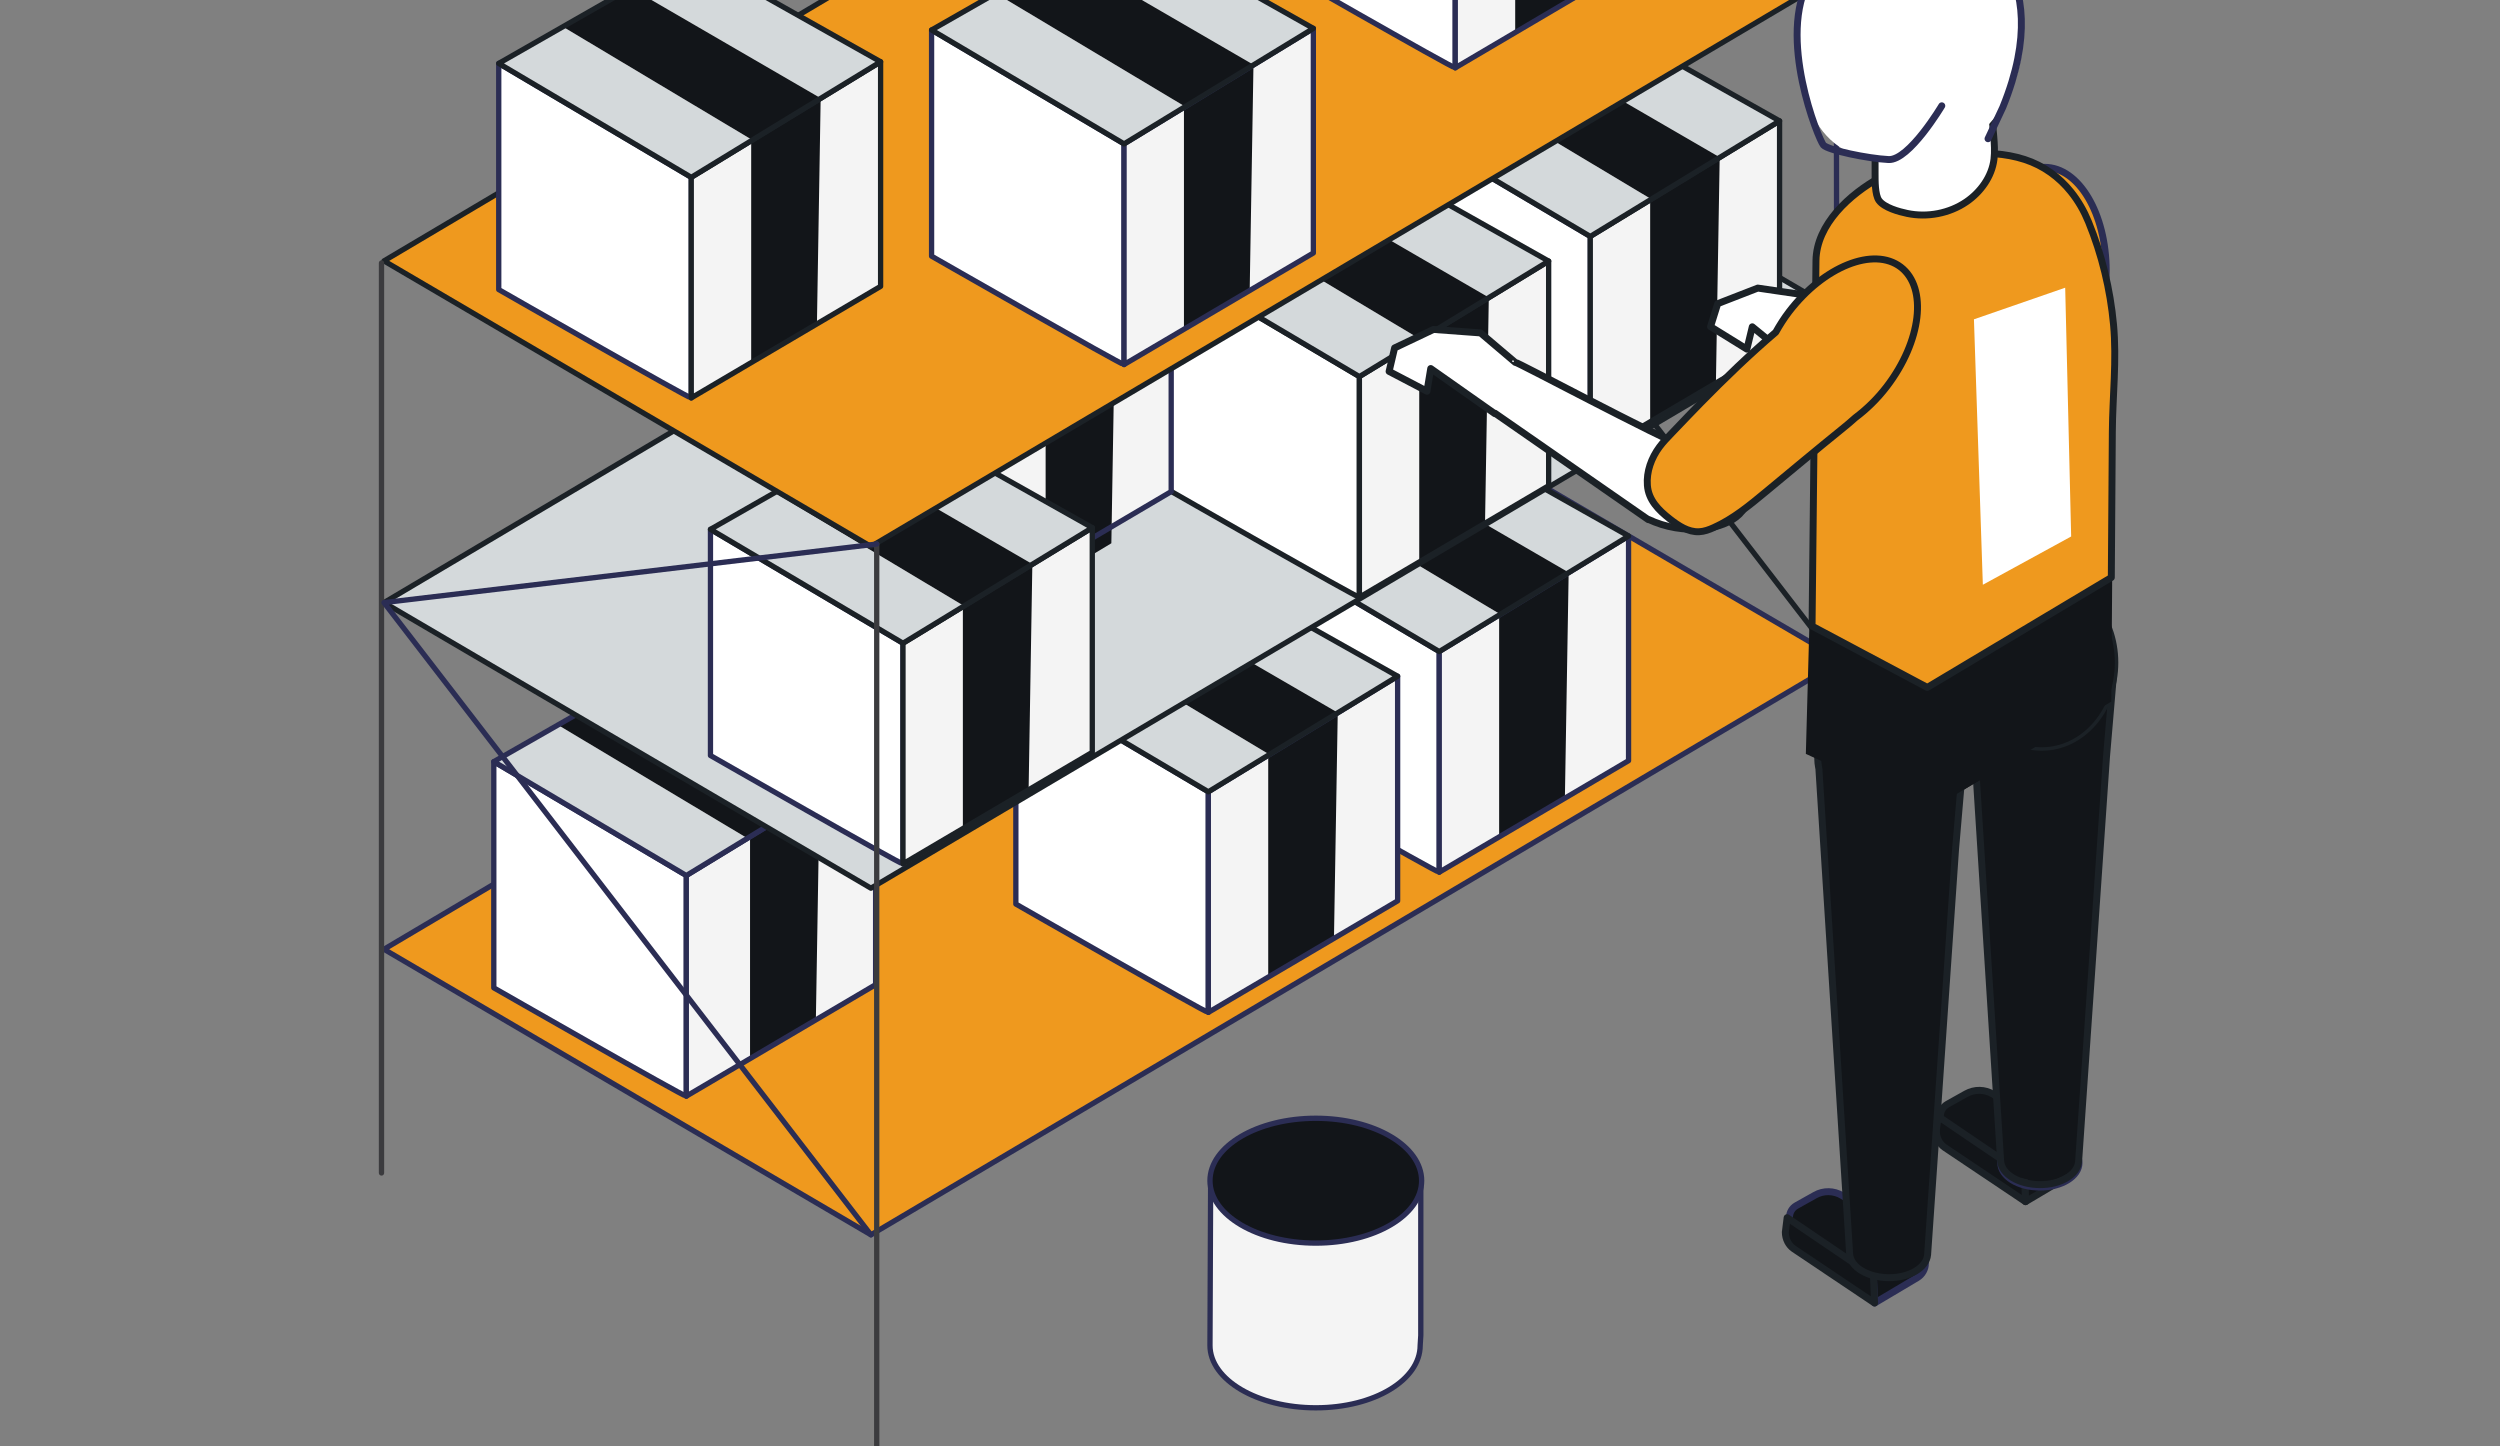 <svg version="1.2" xmlns="http://www.w3.org/2000/svg" viewBox="0 0 612 354" width="612" height="354">
	<rect x="0" y="0" width="612" height="354" fill="#808080" stroke="none"/>
	<style>
		.s0 { fill: #f4f4f4 } 
		.s1 { fill: none;stroke: #2b2d54;stroke-linecap: round;stroke-linejoin: round;stroke-width: 1.3 } 
		.s2 { fill: #121519 } 
		.s3 { fill: none;stroke: #1b2126;stroke-linecap: round;stroke-linejoin: round;stroke-width: 1.3 } 
		.s4 { fill: #ef991e } 
		.s5 { fill: #ffffff } 
		.s6 { fill: #d4d9db } 
		.s7 { fill: none;stroke: #3b3b3e;stroke-linecap: round;stroke-linejoin: round;stroke-width: 1.3 } 
		.s8 { fill: #121519;stroke: #1b2126;stroke-linecap: round;stroke-linejoin: round;stroke-width: 1.7 } 
		.s9 { fill: none;stroke: #2b2d54;stroke-linecap: round;stroke-linejoin: round;stroke-width: 1.7 } 
		.s10 { fill: none;stroke: #1b2126;stroke-linecap: round;stroke-linejoin: round;stroke-width: 1.7 } 
		.s11 { fill: #121519;stroke: #2b2d54;stroke-linecap: round;stroke-linejoin: round;stroke-width: 1.7 } 
		.s12 { fill: #ff7f52 } 
	</style>
	<path id="&lt;Path&gt;" class="s0" d="m296.36 290.29l-0.16 39.06c0 8.44 11.61 15.28 25.92 15.28 14.31 0 25.54-6.84 25.54-15.28l0.15-2.44v-36.7"/>
	<path id="&lt;Path&gt;" class="s1" d="m296.36 290.29l-0.16 39.06c0 8.44 11.61 15.28 25.92 15.28 14.31 0 25.54-6.84 25.54-15.28l0.15-2.44v-36.7"/>
	<path id="&lt;Path&gt;" fill-rule="evenodd" class="s2" d="m322.11 304.31c-14.33 0-25.91-6.83-25.91-15.28 0-8.45 11.58-15.28 25.91-15.28 14.33 0 25.91 6.83 25.91 15.28 0 8.45-11.58 15.28-25.91 15.28z"/>
	<path id="&lt;Path&gt;" fill-rule="evenodd" class="s1" d="m322.11 304.31c-14.33 0-25.91-6.83-25.91-15.28 0-8.45 11.58-15.28 25.91-15.28 14.33 0 25.91 6.83 25.91 15.28 0 8.45-11.58 15.28-25.91 15.28z"/>
	<path id="&lt;Path&gt;" class="s3" d="m448.92-6.28l-118.53 13.18 119.2 154.77"/>
	<path id="&lt;Path&gt;" class="s1" d="m328.57 148.93v-223.65"/>
	<path id="&lt;Path&gt;" class="s1" d="m449.8 216.22l-0.29-222.5"/>
	<path id="&lt;Path&gt;" class="s4" d="m94 232.38l119.2 69.9 237.6-140.61-119.6-69.91z"/>
	<path id="&lt;Path&gt;" class="s1" d="m94 232.38l119.2 69.9 237.6-140.61-119.6-69.91z"/>
	<path id="&lt;Path&gt;" class="s5" d="m352.33 213.51v-54.01l-47.12-27.88v55.37c0 0 46.82 26.82 47.12 26.52z"/>
	<path id="&lt;Path&gt;" class="s1" d="m352.33 213.51v-54.01l-47.12-27.88v55.37c0 0 46.82 26.82 47.12 26.52z"/>
	<path id="&lt;Path&gt;" class="s0" d="m352.33 159.5l46.34-28.27v54.98l-46.34 27.3z"/>
	<path id="&lt;Path&gt;" class="s2" d="m366.99 204.8c0-0.4 0-54.59 0-54.59l17.02-10.08-0.92 54.98z"/>
	<path id="&lt;Path&gt;" class="s1" d="m352.33 159.5l46.34-28.27v54.98l-46.34 27.3z"/>
	<path id="&lt;Path&gt;" class="s6" d="m398.67 131.23l-46.73-26.31-46.73 26.7 47.12 27.88z"/>
	<path id="&lt;Path&gt;" class="s5" d="m366.99 150.21l17.02-10.08-46.48-26.97-16.48 9.56z"/>
	<path id="&lt;Path&gt;" class="s2" d="m366.99 150.21l17.02-10.08-46.48-26.97-16.48 9.56z"/>
	<path id="&lt;Path&gt;" class="s3" d="m398.67 131.23l-46.73-26.31-46.73 26.7 47.12 27.88z"/>
	<path id="&lt;Path&gt;" class="s5" d="m295.8 247.83v-54l-47.12-27.89v55.37c0 0 46.82 26.82 47.12 26.52z"/>
	<path id="&lt;Path&gt;" class="s1" d="m295.8 247.83v-54l-47.12-27.89v55.37c0 0 46.82 26.82 47.12 26.52z"/>
	<path id="&lt;Path&gt;" class="s0" d="m295.8 193.83l46.34-28.29v54.99l-46.34 27.3z"/>
	<path id="&lt;Path&gt;" class="s2" d="m310.46 239.11c0-0.38 0-54.58 0-54.58l17.02-10.08-0.92 54.98z"/>
	<path id="&lt;Path&gt;" class="s1" d="m295.8 193.83l46.34-28.29v54.99l-46.34 27.3z"/>
	<path id="&lt;Path&gt;" class="s6" d="m342.14 165.54l-46.73-26.31-46.73 26.71 47.12 27.89z"/>
	<path id="&lt;Path&gt;" class="s5" d="m310.46 184.53l17.02-10.08-46.47-26.97-16.49 9.56z"/>
	<path id="&lt;Path&gt;" class="s2" d="m310.46 184.53l17.02-10.08-46.47-26.97-16.49 9.56z"/>
	<path id="&lt;Path&gt;" class="s3" d="m342.14 165.54l-46.73-26.31-46.73 26.71 47.12 27.89z"/>
	<path id="&lt;Path&gt;" class="s5" d="m168.01 268.34v-54.01l-47.13-27.88v55.37c0 0 46.83 26.82 47.13 26.52z"/>
	<path id="&lt;Path&gt;" class="s1" d="m168.01 268.34v-54.01l-47.13-27.88v55.37c0 0 46.83 26.82 47.13 26.52z"/>
	<path id="&lt;Path&gt;" class="s0" d="m168.01 214.33l46.34-28.27v54.98l-46.34 27.3z"/>
	<path id="&lt;Path&gt;" class="s2" d="m183.61 259.62c0-0.39 0-54.58 0-54.58l17.02-10.09-0.91 54.99z"/>
	<path id="&lt;Path&gt;" class="s1" d="m168.01 214.33l46.34-28.27v54.98l-46.34 27.3z"/>
	<path id="&lt;Path&gt;" class="s6" d="m214.35 186.06l-46.74-26.32-46.73 26.71 47.13 27.88z"/>
	<path id="&lt;Path&gt;" class="s5" d="m182.68 205.04l17.01-10.09-46.47-26.96-16.5 9.56z"/>
	<path id="&lt;Path&gt;" class="s2" d="m182.68 205.04l17.01-10.09-46.47-26.96-16.5 9.56z"/>
	<path id="&lt;Path&gt;" class="s1" d="m214.35 186.06l-46.74-26.32-46.73 26.71 47.13 27.88z"/>
	<path id="&lt;Path&gt;" class="s6" d="m94 147.52l119.2 69.91 237.6-140.63-119.6-69.9z"/>
	<path id="&lt;Path&gt;" class="s3" d="m94 147.52l119.2 69.91 237.6-140.63-119.6-69.9z"/>
	<path id="&lt;Path&gt;" class="s5" d="m389.3 111.89v-54.01l-47.12-27.88v55.37c0 0 46.82 26.82 47.12 26.52z"/>
	<path id="&lt;Path&gt;" class="s1" d="m389.3 111.89v-54.01l-47.12-27.88v55.37c0 0 46.82 26.82 47.12 26.52z"/>
	<path id="&lt;Path&gt;" class="s0" d="m389.3 57.88l46.34-28.28v54.98l-46.34 27.31z"/>
	<path id="&lt;Path&gt;" class="s2" d="m403.96 103.17c0-0.39 0-54.58 0-54.58l17.02-10.09-0.92 54.99z"/>
	<path id="&lt;Path&gt;" class="s3" d="m389.3 57.88l46.34-28.28v54.98l-46.34 27.31z"/>
	<path id="&lt;Path&gt;" class="s6" d="m435.64 29.6l-46.73-26.31-46.73 26.71 47.12 27.88z"/>
	<path id="&lt;Path&gt;" class="s5" d="m403.96 48.59l17.02-10.09-46.47-26.96-16.49 9.55z"/>
	<path id="&lt;Path&gt;" class="s2" d="m403.96 48.59l17.02-10.09-46.47-26.96-16.49 9.55z"/>
	<path id="&lt;Path&gt;" class="s3" d="m435.64 29.6l-46.73-26.31-46.73 26.71 47.12 27.88z"/>
	<path id="&lt;Path&gt;" class="s5" d="m332.78 146.2v-54.01l-47.13-27.88v55.38c0 0 46.83 26.81 47.13 26.51z"/>
	<path id="&lt;Path&gt;" class="s3" d="m332.78 146.2v-54.01l-47.13-27.88v55.38c0 0 46.83 26.81 47.13 26.51z"/>
	<path id="&lt;Path&gt;" class="s0" d="m332.78 92.19l46.33-28.27v54.98l-46.33 27.3z"/>
	<path id="&lt;Path&gt;" class="s2" d="m347.43 137.49c0-0.4 0-54.59 0-54.59l17.03-10.08-0.92 54.98z"/>
	<path id="&lt;Path&gt;" class="s3" d="m332.78 92.19l46.33-28.27v54.98l-46.33 27.3z"/>
	<path id="&lt;Path&gt;" class="s6" d="m379.11 63.92l-46.73-26.31-46.73 26.7 47.13 27.88z"/>
	<path id="&lt;Path&gt;" class="s5" d="m347.43 82.9l17.03-10.08-46.47-26.96-16.5 9.55z"/>
	<path id="&lt;Path&gt;" class="s2" d="m347.43 82.9l17.03-10.08-46.47-26.96-16.5 9.55z"/>
	<path id="&lt;Path&gt;" class="s3" d="m379.11 63.92l-46.73-26.31-46.73 26.7 47.13 27.88z"/>
	<path id="&lt;Path&gt;" class="s5" d="m240.37 147.64v-54l-47.13-27.89v55.37c0 0 46.83 26.82 47.13 26.52z"/>
	<path id="&lt;Path&gt;" class="s1" d="m240.37 147.64v-54l-47.13-27.89v55.37c0 0 46.83 26.82 47.13 26.52z"/>
	<path id="&lt;Path&gt;" class="s0" d="m240.37 93.64l46.34-28.29v54.99l-46.34 27.3z"/>
	<path id="&lt;Path&gt;" class="s2" d="m255.97 142.69c0-0.4 0-54.6 0-54.6l17.01-10.08-0.92 54.98z"/>
	<path id="&lt;Path&gt;" class="s1" d="m240.37 93.64l46.34-28.29v54.99l-46.34 27.3z"/>
	<path id="&lt;Path&gt;" class="s6" d="m286.71 65.35l-46.74-26.31-46.73 26.71 47.13 27.89z"/>
	<path id="&lt;Path&gt;" class="s5" d="m255.03 84.34l17.02-10.08-46.47-26.97-16.5 9.56z"/>
	<path id="&lt;Path&gt;" class="s5" d="m255.03 84.34l17.02-10.08-46.47-26.97-16.5 9.56z"/>
	<path id="&lt;Path&gt;" class="s1" d="m286.71 65.35l-46.74-26.31-46.73 26.71 47.13 27.89z"/>
	<path id="&lt;Path&gt;" class="s5" d="m221.05 211.47v-54.01l-47.13-27.88v55.37c0 0 46.83 26.82 47.13 26.52z"/>
	<path id="&lt;Path&gt;" class="s1" d="m221.05 211.47v-54.01l-47.13-27.88v55.37c0 0 46.83 26.82 47.13 26.52z"/>
	<path id="&lt;Path&gt;" class="s0" d="m221.05 157.46l46.34-28.28v54.98l-46.34 27.31z"/>
	<path id="&lt;Path&gt;" class="s2" d="m235.71 202.75c0-0.39 0-54.58 0-54.58l17.01-10.09-0.91 54.99z"/>
	<path id="&lt;Path&gt;" class="s3" d="m221.05 157.46l46.34-28.28v54.98l-46.34 27.31z"/>
	<path id="&lt;Path&gt;" class="s6" d="m267.39 129.18l-46.74-26.31-46.73 26.71 47.13 27.88z"/>
	<path id="&lt;Path&gt;" class="s5" d="m235.71 148.17l17.01-10.09-46.46-26.96-16.5 9.55z"/>
	<path id="&lt;Path&gt;" class="s2" d="m235.71 148.17l17.01-10.09-46.46-26.96-16.5 9.55z"/>
	<path id="&lt;Path&gt;" class="s3" d="m267.39 129.18l-46.74-26.31-46.73 26.71 47.13 27.88z"/>
	<path id="&lt;Path&gt;" class="s4" d="m94 63.87l119.2 69.91 237.6-140.62-119.6-69.9z"/>
	<path id="&lt;Path&gt;" class="s3" d="m94 63.87l119.2 69.91 237.6-140.62-119.6-69.9z"/>
	<path id="&lt;Path&gt;" class="s5" d="m356.25 16.6v-54.02l-47.12-27.87v55.37c0 0 46.82 26.82 47.12 26.52z"/>
	<path id="&lt;Path&gt;" class="s1" d="m356.25 16.6v-54.02l-47.12-27.87v55.37c0 0 46.82 26.82 47.12 26.52z"/>
	<path id="&lt;Path&gt;" class="s0" d="m356.25-37.42l46.35-28.27v54.98l-46.35 27.31z"/>
	<path id="&lt;Path&gt;" class="s2" d="m370.92 7.88c0-0.39 0-54.59 0-54.59l17.01-10.07-0.91 54.98z"/>
	<path id="&lt;Path&gt;" class="s1" d="m356.25-37.42l46.35-28.27v54.98l-46.35 27.31z"/>
	<path id="&lt;Path&gt;" class="s6" d="m402.6-65.69l-46.74-26.31-46.73 26.71 47.12 27.87z"/>
	<path id="&lt;Path&gt;" class="s5" d="m370.92-46.71l17.01-10.07-46.46-26.97-16.5 9.55z"/>
	<path id="&lt;Path&gt;" class="s2" d="m370.92-46.71l17.01-10.07-46.46-26.97-16.5 9.55z"/>
	<path id="&lt;Path&gt;" class="s3" d="m402.6-65.69l-46.74-26.31-46.73 26.71 47.12 27.87z"/>
	<path id="&lt;Path&gt;" class="s5" d="m275.17 89.24v-54.02l-47.12-27.88v55.37c0 0 46.82 26.82 47.12 26.53z"/>
	<path id="&lt;Path&gt;" class="s1" d="m275.17 89.24v-54.02l-47.12-27.88v55.37c0 0 46.82 26.82 47.12 26.53z"/>
	<path id="&lt;Path&gt;" class="s0" d="m275.17 35.22l46.34-28.27v54.98l-46.34 27.31z"/>
	<path id="&lt;Path&gt;" class="s2" d="m289.83 80.52c0-0.4 0-54.6 0-54.6l17.02-10.07-0.92 54.98z"/>
	<path id="&lt;Path&gt;" class="s1" d="m275.17 35.22l46.34-28.27v54.98l-46.34 27.31z"/>
	<path id="&lt;Path&gt;" class="s6" d="m321.51 6.95l-46.73-26.32-46.73 26.71 47.12 27.88z"/>
	<path id="&lt;Path&gt;" class="s5" d="m289.83 25.92l17.02-10.07-46.48-26.97-16.48 9.56z"/>
	<path id="&lt;Path&gt;" class="s2" d="m289.83 25.92l17.02-10.07-46.48-26.97-16.48 9.56z"/>
	<path id="&lt;Path&gt;" class="s3" d="m321.51 6.95l-46.73-26.32-46.73 26.71 47.12 27.88z"/>
	<path id="&lt;Path&gt;" class="s5" d="m169.22 97.41v-54l-47.13-27.89v55.37c0 0 46.83 26.82 47.13 26.52z"/>
	<path id="&lt;Path&gt;" class="s1" d="m169.22 97.41v-54l-47.13-27.89v55.37c0 0 46.83 26.82 47.13 26.52z"/>
	<path id="&lt;Path&gt;" class="s0" d="m169.22 43.41l46.35-28.29v54.98l-46.35 27.31z"/>
	<path id="&lt;Path&gt;" class="s2" d="m183.89 88.69c0-0.38 0-54.58 0-54.58l17.01-10.08-0.91 54.98z"/>
	<path id="&lt;Path&gt;" class="s3" d="m169.22 43.41l46.35-28.29v54.98l-46.35 27.31z"/>
	<path id="&lt;Path&gt;" class="s6" d="m215.57 15.12l-46.74-26.31-46.74 26.71 47.13 27.89z"/>
	<path id="&lt;Path&gt;" class="s5" d="m183.89 34.11l17.01-10.08-46.47-26.97-16.5 9.56z"/>
	<path id="&lt;Path&gt;" class="s2" d="m183.89 34.11l17.01-10.08-46.47-26.97-16.5 9.56z"/>
	<path id="&lt;Path&gt;" class="s3" d="m215.57 15.12l-46.74-26.31-46.74 26.71 47.13 27.89z"/>
	<path id="&lt;Path&gt;" class="s7" d="m93.39 287.14v-222.76"/>
	<path id="&lt;Path&gt;" class="s7" d="m214.62 354.42v-221.24"/>
	<path id="&lt;Path&gt;" class="s1" d="m214.62 133.18l-120.62 14.34 119.2 154.76"/>
	<path id="&lt;Path&gt;" class="s8" d="m495.85 294.17l-0.3-6.55 12.75-7.39v4.2c0 1.46-0.77 2.81-2.03 3.55z"/>
	<path id="&lt;Path&gt;" class="s8" d="m508.3 280.23l-20.38-12.36c-2.03-1.24-4.56-1.27-6.64-0.11l-4.56 2.55c-2.23 1.26-2.29 4.44-0.1 5.77l18.93 11.54z"/>
	<path id="&lt;Path&gt;" class="s8" d="m495.85 294.17l-19.78-13.26c-1.28-0.87-2.07-2.42-2.07-4.09l0.45-3.53 21.13 14.33z"/>
	<path id="&lt;Path&gt;" fill-rule="evenodd" class="s9" d="m499.36 290.6c-5.29 0-9.57-2.65-9.57-5.93 0-3.28 4.28-5.93 9.57-5.93 5.3 0 9.58 2.65 9.58 5.93 0 3.28-4.28 5.93-9.58 5.93z"/>
	<path id="&lt;Path&gt;" class="s2" d="m482.23 164.76l7.53 118.55c0.23 3.22 4.51 5.72 9.57 5.75 5.05 0.04 9.23-2.42 9.51-5.64l6.84-99.22 1.65-19.33"/>
	<path id="&lt;Path&gt;" class="s10" d="m482.23 165.7l7.53 118.55c0.23 3.22 4.51 5.72 9.57 5.75 5.05 0.04 9.23-2.42 9.51-5.64l6.84-99.22 1.65-19.33"/>
	<path id="&lt;Path&gt;" fill-rule="evenodd" class="s10" d="m499.82 182.93c-9.89 0-17.89-9.26-17.89-20.73 0-11.46 8-20.73 17.89-20.73 9.89 0 17.89 9.27 17.89 20.73 0 11.47-8 20.73-17.89 20.73z"/>
	<path id="&lt;Path&gt;" fill-rule="evenodd" class="s2" d="m499.82 182.93c-9.89 0-17.89-9.26-17.89-20.73 0-11.46 8-20.73 17.89-20.73 9.89 0 17.89 9.27 17.89 20.73 0 11.47-8 20.73-17.89 20.73z"/>
	<path id="&lt;Path&gt;" class="s2" d="m513.58 73.33l0.02-0.06-27.86-14.66q-0.6-0.41-1.27-0.7l-0.04-0.02q-0.02 0-0.03 0c-2.25-0.96-4.9-0.98-7.28 0.48l-9.81 6.05c-1.75 0.84-5.86 3-10.12 6.31-3.02 2.06-5.57 4.63-7.58 7.56-1.89 2.51-3.45 5.31-4.3 8.41l-0.03 1.66c-0.43 1.91-0.71 3.85-0.73 5.83l-0.96 89.45 21.62 11.51c4.1 2.18 9.03 2.04 13.01-0.33l38.63-23.07 0.65-91.51c0.02-3.07-1.62-5.55-3.92-6.91z"/>
	<path id="&lt;Path&gt;" class="s11" d="m458.9 318.98l-0.3-6.55 12.74-7.4v4.21c0 1.45-0.76 2.8-2.02 3.55z"/>
	<path id="&lt;Path&gt;" class="s11" d="m471.34 305.03l-20.38-12.36c-2.03-1.23-4.57-1.27-6.63-0.11l-4.57 2.56c-2.22 1.25-2.28 4.44-0.1 5.77l18.94 11.54z"/>
	<path id="&lt;Path&gt;" class="s8" d="m458.9 318.98l-19.78-13.27c-1.28-0.87-2.07-2.41-2.07-4.08l0.44-3.54 21.14 14.34z"/>
	<path id="&lt;Path&gt;" class="s8" d="m480.67 187.01c1.03-11.95-6.84-22.69-17.68-22.75-10.84-0.07-18.84 10.57-17.95 22.54 0.05 0.58 0.19 1.12 0.27 1.69h-0.03l7.52 118.54c0.24 3.22 4.52 5.72 9.57 5.75 5.05 0.03 9.24-2.42 9.51-5.64l6.84-99.22 1.64-19.12c0.11-0.59 0.26-1.17 0.31-1.79z"/>
	<path id="&lt;Path&gt;" class="s2" d="m499.41 163.46c0.23-6.75-2.82-77.71-5.14-100.37l-8.53-4.48q-0.6-0.41-1.27-0.7l-0.04-0.02q-0.02 0-0.03 0c-2.25-0.96-4.9-0.98-7.28 0.48l-9.81 6.05c-1.75 0.84-5.86 3-10.12 6.31-3.02 2.06-5.57 4.62-7.58 7.56-1.89 2.51-3.45 5.31-4.3 8.41l-0.04 1.67c-0.42 1.9-0.7 3.84-0.72 5.82l-2.48 90.36 23.14 10.6c4.09 2.18 9.03 2.04 13.01-0.33l11.45-6.84c0.9-0.95 1.88-1.83 2.66-2.87 4.62-6.18 6.82-13.95 7.08-21.65z"/>
	<path id="&lt;Path&gt;" class="s5" d="m492.09 105.08c-0.04 0-0.04 0-0.13 0q-0.1-0.05-0.21-0.12c-0.45-0.13-0.87-0.29-1.34-0.4-0.74-0.18 0.29 0.06 1.07 0.26-9.06-4.52-41.68-25.13-41.76-24.82q0 0.01 0 0.02l-7.97-7.82-11.44-1.68-9.81 3.81-1.76 5.63 8.9 5.51 1.32-5.47 12.48 10.22 2.35 1.93 0.06-0.08 35.52 28.7 0.07-0.02c1.9 1.06 4.06 1.94 6.44 2.52 8.69 2.1 16.74-0.38 17.99-5.55 1.16-4.82-4.03-10.23-11.78-12.64z"/>
	<path id="&lt;Path&gt;" class="s12" d="m492.09 105.08c0.19-0.01-0.14-0.13-0.61-0.26q0.14 0.08 0.27 0.14 0.17 0.06 0.34 0.12z"/>
	<path id="&lt;Path&gt;" class="s10" d="m492.09 105.08c-0.04 0-0.04 0-0.13 0q-0.1-0.05-0.21-0.12c-0.45-0.13-0.87-0.29-1.34-0.4-0.74-0.18 0.29 0.06 1.07 0.26-9.06-4.52-41.68-25.13-41.76-24.82q0 0.01 0 0.02l-7.97-7.82-11.44-1.68-9.81 3.81-1.76 5.63 8.9 5.51 1.32-5.47 12.48 10.22 2.35 1.93 0.06-0.08 35.52 28.7 0.07-0.02c1.9 1.06 4.06 1.94 6.44 2.52 8.69 2.1 16.74-0.38 17.99-5.55 1.16-4.82-4.03-10.23-11.78-12.64z"/>
	<path id="&lt;Path&gt;" class="s9" d="m492.09 105.08c0.19-0.01-0.14-0.13-0.61-0.26q0.14 0.08 0.27 0.14 0.17 0.06 0.34 0.12z"/>
	<path id="&lt;Path&gt;" class="s4" d="m515.6 66.27c0-13.98-6.75-25.31-15.06-25.31-8.33 0-15.06 11.33-15.06 25.31 0 2.07 0.18 4.04 0.46 5.96-1.77 8.2-3.03 16.61-4.06 24.93q-0.26 2.21-0.5 4.42-0.32 2.91-0.65 5.82c-0.16 1.47-0.32 2.94-0.3 4.41 0.05 3.33 1.11 6.78 3.36 9.28 2.42 2.72 5.87 3.16 9.34 3.19 2.68 0.04 5.57-0.15 7.6-1.86 0.97-0.81 1.67-1.91 2.26-3.02 2.46-4.55 3.63-9.66 4.78-14.7 1.78-7.8 3.54-15.58 5.41-23.36 0.34-1.41 0.68-2.83 0.95-4.35 0.91-3.27 1.47-6.87 1.47-10.72z"/>
	<path id="&lt;Path&gt;" class="s9" d="m515.6 66.27c0-13.98-6.75-25.31-15.06-25.31-8.33 0-15.06 11.33-15.06 25.31 0 2.07 0.18 4.04 0.46 5.96-1.77 8.2-3.03 16.61-4.06 24.93q-0.26 2.21-0.5 4.42-0.32 2.91-0.65 5.82c-0.16 1.47-0.32 2.94-0.3 4.41 0.05 3.33 1.11 6.78 3.36 9.28 2.42 2.72 5.87 3.16 9.34 3.19 2.68 0.04 5.57-0.15 7.6-1.86 0.97-0.81 1.67-1.91 2.26-3.02 2.46-4.55 3.63-9.66 4.78-14.7 1.78-7.8 3.54-15.58 5.41-23.36 0.34-1.41 0.68-2.83 0.95-4.35 0.91-3.27 1.47-6.87 1.47-10.72z"/>
	<path id="&lt;Path&gt;" class="s4" d="m506.97 46.96c-2.89-3.6-6.69-6.41-11.33-7.92-4.79-1.55-9.91-1.75-14.92-1.36-7.12 0.56-14.21 2.33-20.47 5.76-7.37 4.06-15.59 11.42-15.7 20.38l-0.96 89.45 28.21 15.01 45.05-26.91q0.12-17.87 0.25-35.73c0.07-8.76 1.1-17.44 0.29-26.2-0.8-8.61-2.85-17.1-6.12-25.1-1.1-2.69-2.53-5.18-4.3-7.38z"/>
	<path id="&lt;Path&gt;" class="s10" d="m506.97 46.96c-2.89-3.6-6.69-6.41-11.33-7.92-4.79-1.55-9.91-1.75-14.92-1.36-7.12 0.56-14.21 2.33-20.47 5.76-7.37 4.06-15.59 11.42-15.7 20.38l-0.96 89.45 28.21 15.01 45.05-26.91q0.12-17.87 0.25-35.73c0.07-8.76 1.1-17.44 0.29-26.2-0.8-8.61-2.85-17.1-6.12-25.1-1.1-2.69-2.53-5.18-4.3-7.38z"/>
	<path id="&lt;Path&gt;" class="s5" d="m415.04 110.61c-0.03 0.01-0.04 0.01-0.14 0.01-0.05-0.02-0.15-0.06-0.2-0.08-0.46-0.11-0.91-0.24-1.37-0.32-0.75-0.12 0.29 0.04 1.07 0.19-9.36-3.85-43.39-22.02-43.45-21.71q0 0.01-0.01 0.02l-8.51-7.22-11.52-0.85-9.51 4.52-1.35 5.75 9.27 4.85 0.92-5.55 13.19 9.28 2.5 1.76 0.05-0.1 37.51 26.04 0.08-0.04c1.96 0.92 4.18 1.65 6.6 2.05 8.81 1.46 16.67-1.6 17.54-6.85 0.81-4.89-4.77-9.9-12.67-11.75z"/>
	<path id="&lt;Path&gt;" class="s12" d="m415.04 110.61c0.18-0.02-0.16-0.1-0.64-0.2 0.1 0.03 0.21 0.09 0.3 0.13q0.16 0.03 0.34 0.07z"/>
	<path id="&lt;Path&gt;" class="s10" d="m415.04 110.61c-0.03 0.01-0.04 0.01-0.14 0.01-0.05-0.02-0.15-0.06-0.2-0.08-0.46-0.11-0.91-0.24-1.37-0.32-0.75-0.12 0.29 0.04 1.07 0.19-9.36-3.85-43.39-22.02-43.45-21.71q0 0.01-0.01 0.02l-8.51-7.22-11.52-0.85-9.51 4.52-1.35 5.75 9.27 4.85 0.92-5.55 13.19 9.28 2.5 1.76 0.05-0.1 37.51 26.04 0.08-0.04c1.96 0.92 4.18 1.65 6.6 2.05 8.81 1.46 16.67-1.6 17.54-6.85 0.81-4.89-4.77-9.9-12.67-11.75z"/>
	<path id="&lt;Path&gt;" class="s9" d="m415.04 110.61c0.18-0.02-0.16-0.1-0.64-0.2 0.1 0.03 0.21 0.09 0.3 0.13q0.16 0.03 0.34 0.07z"/>
	<path id="&lt;Path&gt;" class="s4" d="m461.87 94.64c8.5-11.1 10.04-24.2 3.44-29.26-6.6-5.06-18.85-0.16-27.35 10.93-1.26 1.65-2.31 3.33-3.26 5.02-6.39 5.44-12.5 11.35-18.37 17.33q-1.57 1.58-3.1 3.2-2.02 2.11-4.05 4.23c-1.02 1.06-2.05 2.13-2.93 3.31-1.99 2.68-3.24 6.05-2.97 9.41 0.27 3.63 2.75 6.07 5.48 8.22 2.1 1.65 4.5 3.26 7.17 3.14 1.26-0.06 2.47-0.5 3.62-1.03 4.72-2.12 8.76-5.46 12.74-8.76 6.15-5.1 12.27-10.21 18.5-15.25 1.13-0.92 2.26-1.84 3.4-2.88 2.71-2.03 5.34-4.56 7.68-7.61z"/>
	<path id="&lt;Path&gt;" class="s10" d="m461.87 94.64c8.5-11.1 10.04-24.2 3.44-29.26-6.6-5.06-18.85-0.16-27.35 10.93-1.26 1.65-2.31 3.33-3.26 5.02-6.39 5.44-12.5 11.35-18.37 17.33q-1.57 1.58-3.1 3.2-2.02 2.11-4.05 4.23c-1.02 1.06-2.05 2.13-2.93 3.31-1.99 2.68-3.24 6.05-2.97 9.41 0.27 3.63 2.75 6.07 5.48 8.22 2.1 1.65 4.5 3.26 7.17 3.14 1.26-0.06 2.47-0.5 3.62-1.03 4.72-2.12 8.76-5.46 12.74-8.76 6.15-5.1 12.27-10.21 18.5-15.25 1.13-0.92 2.26-1.84 3.4-2.88 2.71-2.03 5.34-4.56 7.68-7.61z"/>
	<path id="&lt;Path&gt;" class="s5" d="m459.02 42.37v-15.97c0 0 10.26-14.8 18.8-12.52 8.54 2.28 9.87 8.35 9.87 13.86 0 3.7 0.86 7.54 0.44 11.22-0.5 4.26-3.3 8.09-6.78 10.46-4.16 2.84-9.54 3.86-14.46 2.83-2.02-0.42-5.62-1.4-6.92-3.18-0.99-1.37-0.95-4.88-0.95-6.7z"/>
	<path id="&lt;Path&gt;" class="s10" d="m459.02 42.37v-15.97c0 0 10.26-14.8 18.8-12.52 8.54 2.28 9.87 8.35 9.87 13.86 0 3.7 0.86 7.54 0.44 11.22-0.5 4.26-3.3 8.09-6.78 10.46-4.16 2.84-9.54 3.86-14.46 2.83-2.02-0.42-5.62-1.4-6.92-3.18-0.99-1.37-0.95-4.88-0.95-6.7z"/>
	<path id="&lt;Path&gt;" class="s5" d="m495.16 8.56c0 17.2-12.36 30.11-27.53 31.13-22.4 1.52-27.52-13.93-27.52-31.13 0-17.2 12.32-31.13 27.52-31.13 15.2 0 27.53 13.93 27.53 31.13z"/>
	<path id="&lt;Path&gt;" class="s9" d="m475.35 25.9c0 0-7.97 13.41-13.03 13.16-5.07-0.25-14.81-2.28-15.95-3.55-1.14-1.26-11.52-26.57-3.29-40.75 0 0 12.65-27.71 37.97-13.41 0 0 23.41 10.13 9.23 44.93l-3.61 7.68"/>
	<path id="&lt;Path&gt;" class="s5" d="m485.4 143.15l21.62-11.82-1.46-60.9-22.34 7.74z"/>
</svg>